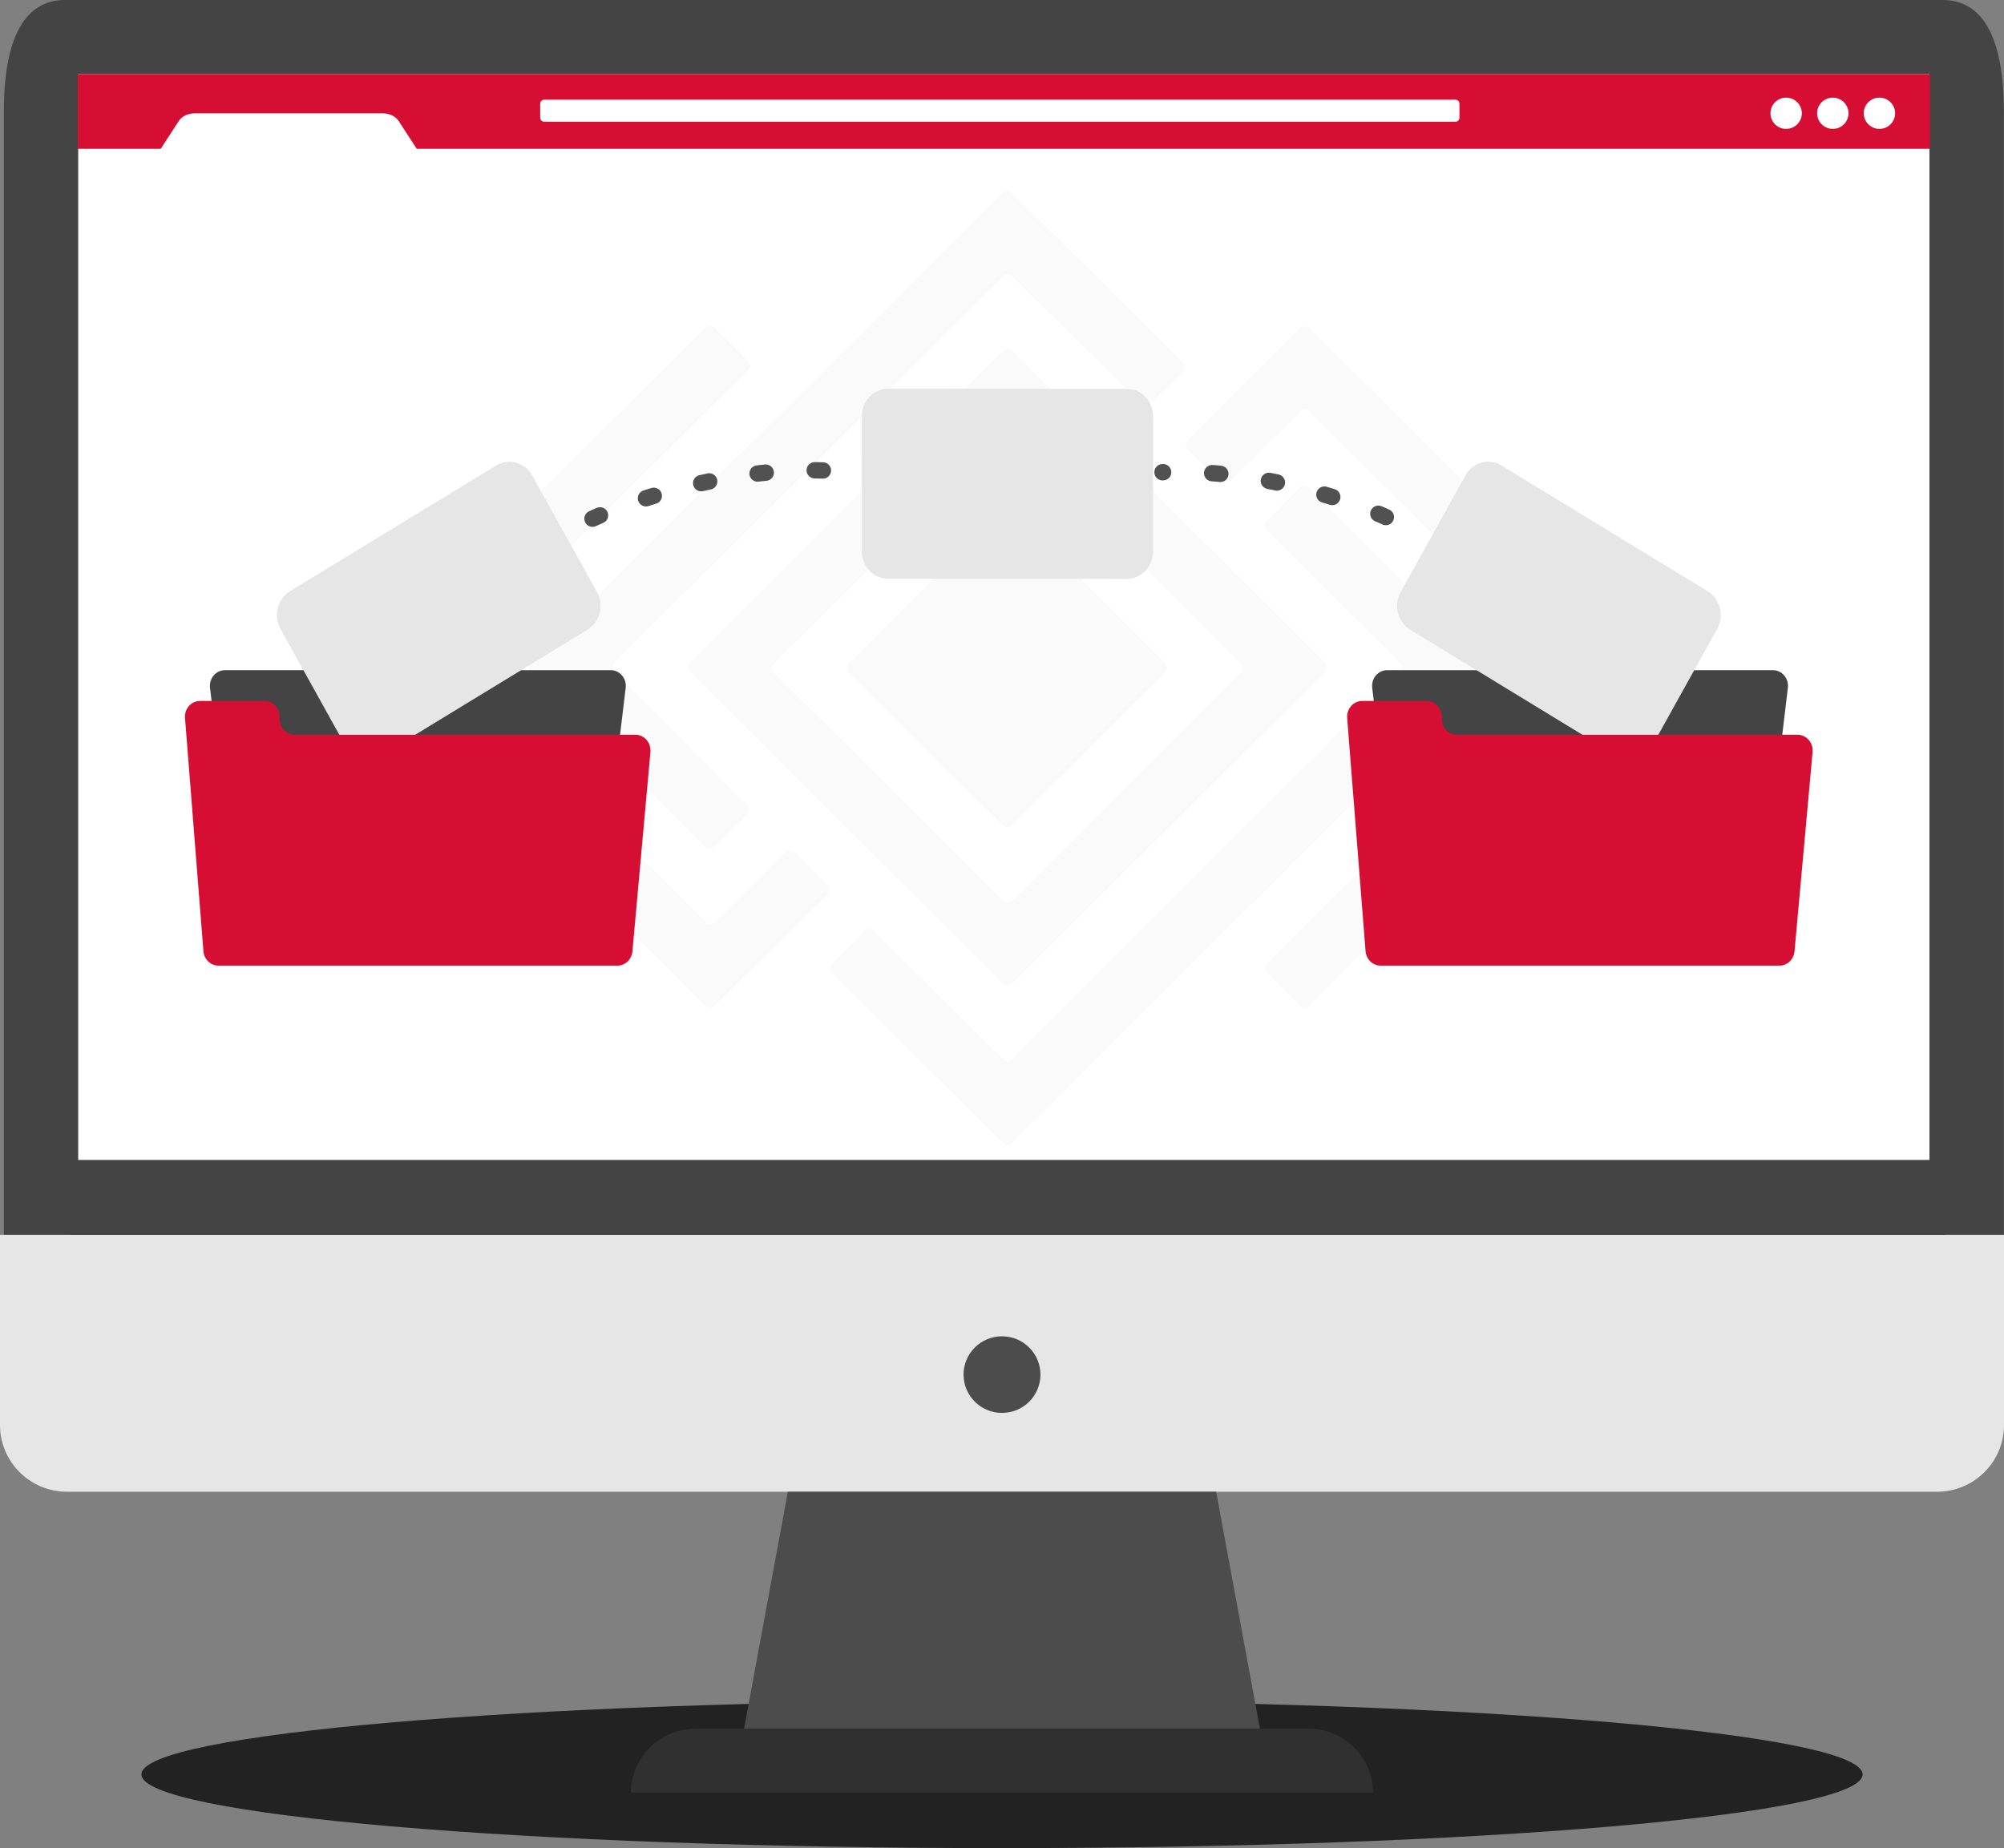 <svg width="245" height="226" viewBox="0 0 245 226" fill="none" xmlns="http://www.w3.org/2000/svg">
<rect x="0" y="0" width="245" height="226" fill="#808080" stroke="none"/>
<g clip-path="url(#clip0_177_1387)">
<path d="M0.471 160.07V13.621C0.471 3.328 3.805 0 7.922 0H237.525C241.643 0 244.982 3.328 244.982 13.621V160.07H0.471Z" fill="#444444"/>
<path d="M235.888 9.062H9.56V151.016H235.888V9.062Z" fill="white"/>
<g opacity="0.2">
<path d="M181.597 81.117L159.88 59.584C159.615 59.32 159.179 59.32 158.92 59.59L154.791 63.798C154.532 64.062 154.532 64.484 154.791 64.749L171.219 81.117C171.484 81.381 171.484 81.809 171.219 82.073L123.649 129.581C123.384 129.845 122.954 129.845 122.689 129.581L106.726 113.782C106.461 113.518 106.025 113.518 105.766 113.788L101.637 117.996C101.378 118.26 101.378 118.682 101.643 118.947L122.695 139.816C122.96 140.08 123.39 140.08 123.655 139.816L181.609 82.073C181.874 81.809 181.874 81.381 181.609 81.117H181.597Z" fill="#E6E6E6"/>
<path d="M101.166 108.248L97.09 104.187C96.783 103.882 96.282 103.882 95.976 104.187L87.382 112.749C87.076 113.055 86.575 113.055 86.269 112.749L55.557 82.038C55.251 81.733 55.251 81.234 55.557 80.929L91.458 45.264C91.765 44.959 91.765 44.461 91.458 44.155L87.376 40.088C87.07 39.783 86.575 39.783 86.263 40.088L45.167 80.923C44.86 81.228 44.86 81.727 45.167 82.032L86.263 122.979C86.57 123.284 87.064 123.284 87.371 122.979L101.154 109.351C101.46 109.046 101.466 108.547 101.154 108.242L101.166 108.248Z" fill="#E6E6E6"/>
<path d="M91.347 98.466L75.078 82.151C74.771 81.846 74.771 81.347 75.078 81.041L122.612 33.792C122.918 33.487 123.413 33.487 123.719 33.792L139.541 49.35C139.847 49.65 140.336 49.65 140.642 49.35L144.6 45.494C144.913 45.189 144.919 44.69 144.606 44.379L123.719 23.569C123.413 23.264 122.912 23.264 122.606 23.569L64.805 81.047C64.499 81.353 64.499 81.846 64.805 82.156L86.157 103.542C86.463 103.847 86.958 103.847 87.264 103.548L91.335 99.581C91.647 99.276 91.653 98.777 91.341 98.472L91.347 98.466Z" fill="#E6E6E6"/>
<path d="M162 81.04L123.725 42.905C123.419 42.599 122.918 42.599 122.612 42.905L84.337 81.04C84.031 81.345 84.031 81.844 84.337 82.149L122.612 120.284C122.918 120.589 123.419 120.589 123.725 120.284L162 82.149C162.307 81.844 162.307 81.345 162 81.04ZM123.725 53.251L151.728 81.151C152.034 81.457 152.034 81.955 151.728 82.261L123.725 110.161C123.419 110.466 122.918 110.466 122.612 110.161L94.61 82.261C94.303 81.955 94.303 81.457 94.61 81.151L122.612 53.251C122.918 52.946 123.419 52.946 123.725 53.251Z" fill="#E6E6E6"/>
<path d="M103.804 81.093L122.565 62.401C122.871 62.096 123.372 62.096 123.678 62.401L142.439 81.093C142.745 81.398 142.745 81.897 142.439 82.202L123.678 100.894C123.372 101.199 122.871 101.199 122.565 100.894L103.804 82.202C103.498 81.897 103.498 81.398 103.804 81.093Z" fill="#E6E6E6"/>
<path d="M201.159 80.931L160.062 40.096C159.756 39.791 159.255 39.791 158.949 40.096L145.172 53.823C144.859 54.134 144.865 54.633 145.178 54.938L149.248 58.905C149.554 59.205 150.049 59.205 150.355 58.9L158.955 50.331C159.261 50.026 159.756 50.026 160.068 50.331L190.892 80.931C191.198 81.236 191.198 81.735 190.892 82.04L154.879 117.81C154.573 118.115 154.573 118.614 154.879 118.919L158.955 122.981C159.261 123.286 159.762 123.286 160.068 122.981L201.165 82.034C201.471 81.729 201.471 81.23 201.165 80.925L201.159 80.931Z" fill="#E6E6E6"/>
</g>
<path d="M122.5 226.001C180.607 226.001 227.712 221.966 227.712 216.987C227.712 212.009 180.607 207.973 122.5 207.973C64.393 207.973 17.288 212.009 17.288 216.987C17.288 221.966 64.393 226.001 122.5 226.001Z" fill="#222222"/>
<path d="M0 151.008H245V174.266C245 178.767 241.33 182.423 236.813 182.423H8.187C3.67 182.423 0 178.767 0 174.266V151.014V151.008Z" fill="#E6E6E6"/>
<path d="M148.682 182.426H96.318L90.963 211.406H154.036L148.682 182.426Z" fill="#4C4C4C"/>
<path d="M160.004 211.406H84.997C80.656 211.406 77.133 214.916 77.133 219.241H167.861C167.861 214.916 164.339 211.406 159.998 211.406H160.004Z" fill="#303030"/>
<path d="M235.947 9.062H9.513V18.2H235.947V9.062Z" fill="#D70E33"/>
<path d="M231.688 13.849C231.688 14.905 230.828 15.762 229.774 15.762C228.719 15.762 227.854 14.905 227.854 13.849C227.854 12.792 228.714 11.941 229.774 11.941C230.834 11.941 231.688 12.798 231.688 13.849Z" fill="white"/>
<path d="M225.986 13.849C225.986 14.905 225.126 15.762 224.072 15.762C223.018 15.762 222.152 14.905 222.152 13.849C222.152 12.792 223.012 11.941 224.072 11.941C225.132 11.941 225.986 12.798 225.986 13.849Z" fill="white"/>
<path d="M220.284 13.849C220.284 14.905 219.424 15.762 218.364 15.762C217.304 15.762 216.45 14.905 216.45 13.849C216.45 12.792 217.31 11.941 218.364 11.941C219.418 11.941 220.284 12.798 220.284 13.849Z" fill="white"/>
<path d="M177.927 12.188H66.542C66.266 12.188 66.041 12.411 66.041 12.686V14.388C66.041 14.664 66.266 14.887 66.542 14.887H177.927C178.204 14.887 178.428 14.664 178.428 14.388V12.686C178.428 12.411 178.204 12.188 177.927 12.188Z" fill="white"/>
<path d="M237.731 141.848H8.582V151.015H237.731V141.848Z" fill="#444444"/>
<path d="M71.755 110.176H30.412C29.481 110.176 28.698 109.454 28.586 108.486L25.676 84.119C25.54 82.968 26.394 81.953 27.502 81.953H74.665C75.772 81.953 76.632 82.968 76.491 84.119L73.581 108.486C73.464 109.448 72.68 110.176 71.755 110.176Z" fill="#444444"/>
<path d="M71.826 77.004L46.61 92.386C45.084 93.319 43.105 92.773 42.216 91.171L34.288 76.904C33.398 75.302 33.922 73.23 35.448 72.303L60.664 56.921C62.19 55.987 64.169 56.533 65.058 58.136L72.987 72.403C73.876 74.005 73.352 76.07 71.826 77.004Z" fill="#E6E6E6"/>
<path d="M213.834 110.176H172.497C171.566 110.176 170.782 109.454 170.671 108.486L167.761 84.119C167.625 82.968 168.479 81.953 169.587 81.953H216.75C217.858 81.953 218.717 82.968 218.576 84.119L215.666 108.486C215.549 109.448 214.765 110.176 213.84 110.176" fill="#444444"/>
<path d="M172.397 77.004L197.613 92.386C199.138 93.319 201.118 92.773 202.007 91.171L209.935 76.904C210.825 75.302 210.301 73.23 208.775 72.303L183.559 56.921C182.033 55.987 180.054 56.533 179.165 58.136L171.236 72.403C170.347 74.005 170.871 76.07 172.397 77.004Z" fill="#E6E6E6"/>
<path d="M137.75 70.793L108.57 70.775C106.802 70.775 105.359 69.261 105.359 67.407L105.371 50.898C105.371 49.043 106.82 47.535 108.587 47.535L137.768 47.553C139.535 47.553 140.978 49.067 140.978 50.921L140.966 67.43C140.966 69.285 139.517 70.793 137.75 70.793Z" fill="#E6E6E6"/>
<path d="M34.181 87.925V87.65C34.181 86.582 33.356 85.719 32.337 85.719H24.45C23.372 85.719 22.524 86.681 22.619 87.808L24.869 116.313C24.945 117.31 25.746 118.085 26.706 118.085H75.484C76.432 118.085 77.227 117.328 77.316 116.336L79.519 91.963C79.619 90.83 78.77 89.85 77.687 89.85H36.025C35.006 89.85 34.181 88.988 34.181 87.919" fill="#D70E33"/>
<path d="M176.266 87.925V87.65C176.266 86.582 175.442 85.719 174.423 85.719H166.536C165.458 85.719 164.609 86.681 164.698 87.808L166.948 116.313C167.024 117.31 167.825 118.085 168.78 118.085H217.557C218.505 118.085 219.301 117.328 219.389 116.336L221.598 91.963C221.698 90.83 220.85 89.85 219.766 89.85H178.104C177.085 89.85 176.26 88.988 176.26 87.919" fill="#D70E33"/>
<path d="M72.439 63.429C72.439 63.429 86.098 56.933 101.277 57.549" stroke="#515151" stroke-width="2" stroke-linecap="round" stroke-linejoin="round" stroke-dasharray="1 6"/>
<path d="M169.428 63.228C169.428 63.228 156.481 57.131 142.126 57.747" stroke="#515151" stroke-width="2" stroke-linecap="round" stroke-linejoin="round" stroke-dasharray="1 6"/>
<path d="M122.5 172.781C125.096 172.781 127.201 170.684 127.201 168.097C127.201 165.511 125.096 163.414 122.5 163.414C119.904 163.414 117.8 165.511 117.8 168.097C117.8 170.684 119.904 172.781 122.5 172.781Z" fill="#4C4C4C"/>
<path d="M46.733 13.855H23.867C23.013 13.855 22.236 14.213 21.871 14.777L19.456 18.492H51.139L48.724 14.777C48.359 14.213 47.582 13.855 46.727 13.855H46.733Z" fill="white"/>
</g>
<defs>
<clipPath id="clip0_177_1387">
<rect width="245" height="226" fill="white"/>
</clipPath>
</defs>
</svg>
